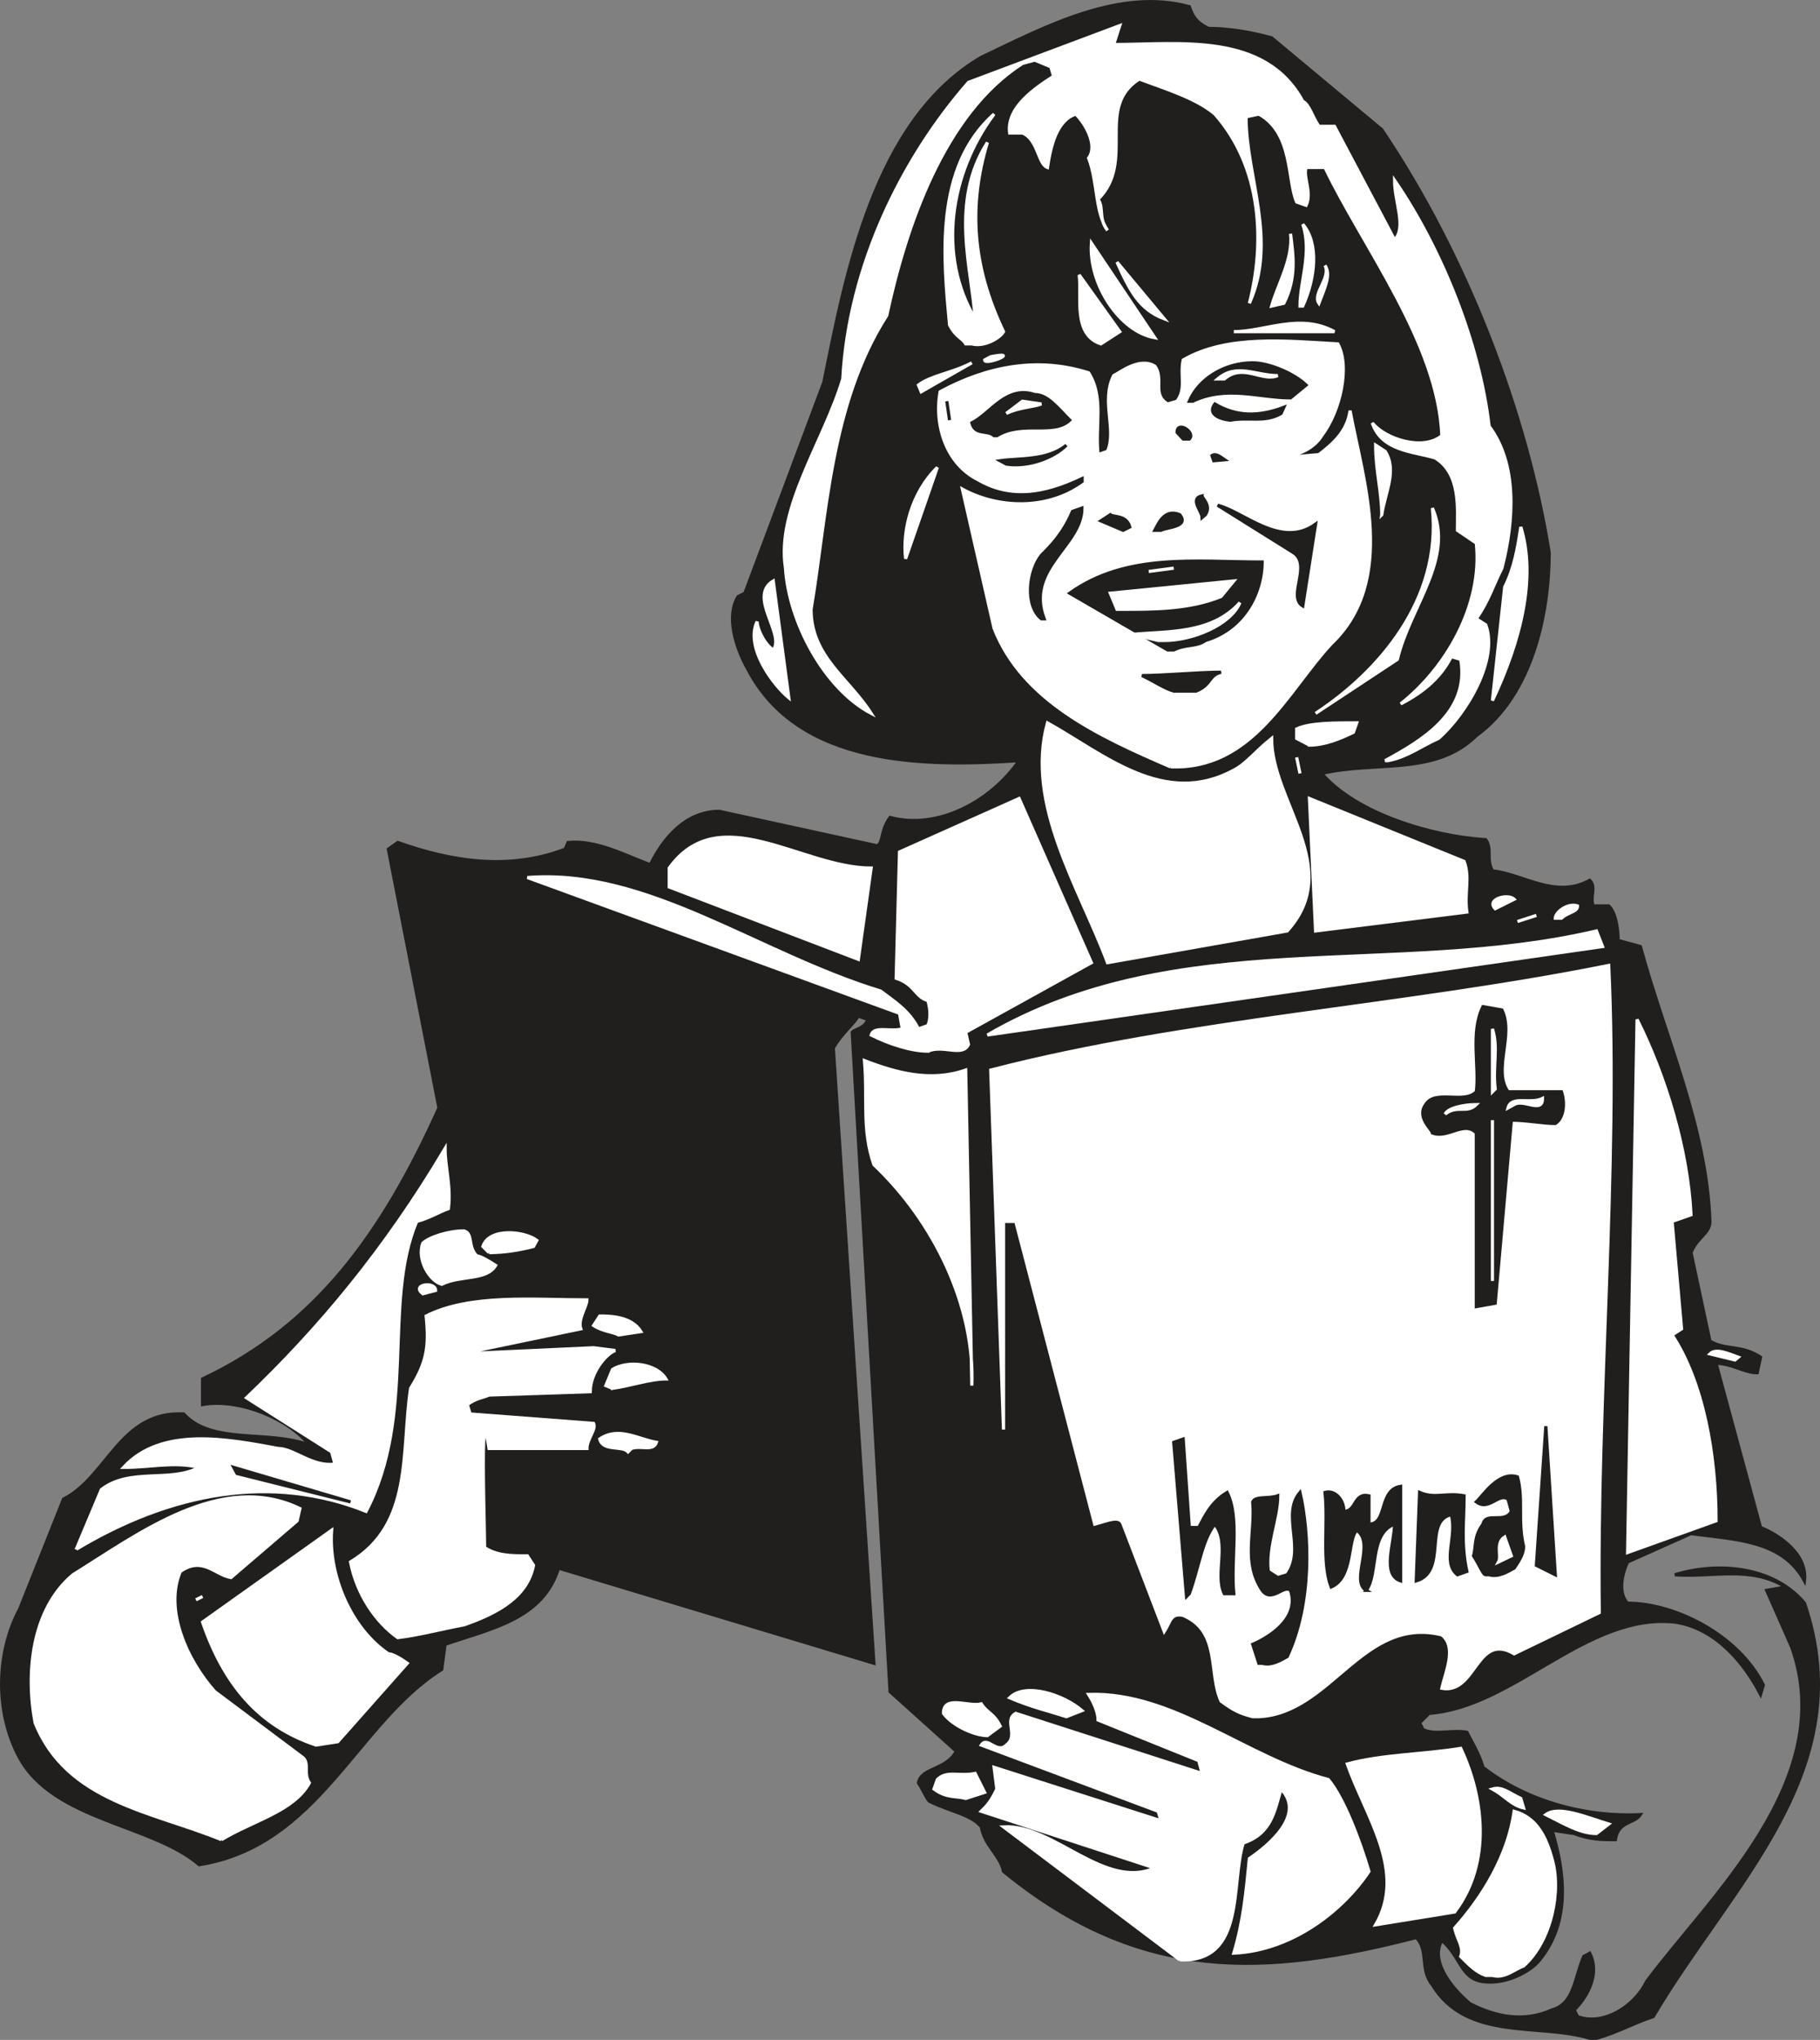 <svg width="436.275" height="488.779" viewBox="0 0 327.206 366.584" xmlns="http://www.w3.org/2000/svg"><rect x="0" y="0" width="327.206" height="366.584" fill="#808080" stroke="none"/><path style="fill:#211e1e;fill-opacity:1;fill-rule:evenodd;stroke:none" d="M337.898 774.5c-9-2.8-22.097.602-28.296-9.602-2.301-2.796-.602-6.199-2.903-8.5-26.597 6.801-49.3 8.5-74.199-11.898-.602-2.898-3.398-4.602-4-8-1.7-2.2-5.7-2.8-9.102-4.5-.5 0-1.097-1.7-2.199-3.398.5-2.801 5.102-2.301 6.801-5.704L212.102 712.2 205.3 593.7c.5-.597 2.199-.597 2.8-2.3l-1.703-.598c-1.097 1.699-2.796 2.898-4.5 5.699l7.301 110.602L152.5 690c-2.8 9.102-11.898 10.8-20.398 13.7l-.602 4.5c-15.3 9.6-22.102 31.698-43.602 35.1-8.5-7.3-26.097-7.902-32.296-19.198-4.602-8.5-4-19.301 0-26.704l7.898-19.796c7.898-4 10.2-15.903 21.602-15.301 5.097 5.597 15.296 2.8 22.597 5.597-3.398-4.5-12.398-8.5-19.199-7.296V656c20.398-9.602 32.3-26.102 42.5-48.7l-9.102-46.5 1.704-1.198c9.597 3.398 19.898 5.097 30.097 1.199l.5-1.2c5.102-.5 10.2 2.297 14.801 4 2.2-4.5 6.2-9.601 12.398-9.601l28.403 6.2c1.097-.598.597-2.802 2.3-5.098 8.5 2.296 18.098-2.801 23.2-10.204-17 1.102-39.7 1.102-48.801-16.5-2.2-3.898-3.898-9.597-1.7-13l1.2-.597 14.2-37.903c3.902-19.296 9-47.097 28.3-58.398 11.898-5.7 24.898-12.5 37.398-9.102.602 1.704 1.204 2.801 3.403 3.903 3.398 0 7.398.597 11.398 1.699l19.801 16.5c15.3 22.7 26.102 51 30.102 76 0 10.7-2.903 25.5-13.102 32.898-7.398 7.301-18.102 4.5-27.8 6.801 6.3 7.301 19.902 11.301 29.5 11.903 1.198 1.699 0 3.398 1.198 5.597 5.602.602 11.301 5.102 17.5 1.7 1.204 1.203 0 2.902.602 4.601h2.8c1.2 1.102 1.7 3.898 1.7 6.2l4 1.1c4.5 16.5 11.898 32.4 12.5 49.4 0 2.198-2.3 2.8-3.398 5.6l3.398 15.9c2.8 1.698 5.602.6 9.102 2.902l-.602 2.796c-2.3 0-4.602-1.699-7.398-1.699l8 29.5c2.796 1.102 8.5 4.5 7.898 9.602-4-7.403-12.5-7.403-20.398-8.5l-11.403 5.097c-1.097 2.301-1.699 5.704 0 7.403 8.5 0 19.903 5.699 24.403 14.699l-.5 1.7c-2.903-5.598-8-11.9-15.403-13C337.4 698 324.301 715 309 716.101l-1.7 1.699.598 1.199c2.204 1.102 5.102 0 7.903.5.597 1.2 2.3 4 2.898 6.3 7.903 6.2 18.7 9 28.301 8.5-1.102 1.7-4 1.098-4.5 4.5-2.3 0-4.602 0-7.398-1.1l-4-.598c2.296 7.398 3.398 16.398-2.204 23.296-1.699 2.204-6.296 4.5-10.199 3.903-4-.5-4-4.5-7.398-7.403-2.301 4 2.3 9.102 5.097 11.403 4.5 2.3 9.602 3.398 14.704 1.097 4-1.097 4-5.597 5.699-9.597l1.097-.602c1.704 3.403 0 7.403-2.796 10.2l.597 1.203c4.5 1.699 10.2-1.704 12.403-6.301 11.398-15.3 34.597-36.3 26.097-60.101L369.7 694l3.403-.602C366.8 689.5 360 691.7 353.199 691.2c7.403-2.3 17.602-1.699 23.301 5.102 10.2 30-13.102 50.398-27.2 74.3-3.402 1.098-6.3 2.797-10.198 3.899" transform="translate(-52.083 -408.2)"/><path style="fill:none;stroke:#211e1e;stroke-width:5.7;stroke-linecap:square;stroke-linejoin:miter;stroke-miterlimit:4;stroke-opacity:1" d="M3378.984 675c-90 28.008-220.976-6.016-282.968 96.016-23.008 27.968-6.016 61.992-29.024 85-265.976-68.008-493.008-85-741.992 118.984-6.016 28.984-33.984 46.016-40 80-16.992 21.992-56.992 28.008-91.016 45-5 0-10.976 16.992-21.992 33.984 5 28.008 51.016 23.008 68.008 57.032l-118.984 106.992-68.008 1185c5 5.976 21.992 5.976 28.008 23.008l-17.032 5.976c-10.976-16.992-27.968-28.984-45-56.992l73.008-1106.016L1525 1520c-28.008-91.016-118.984-108.008-203.984-136.992l-6.016-45c-153.008-96.016-221.016-316.992-436.016-351.016-85 73.008-260.976 79.024-322.968 191.992-46.016 85-40 193.008 0 267.032L635 1643.984c78.984 40 101.992 159.024 216.016 153.008 50.976-55.976 152.968-28.008 225.976-55.976-33.984 45-123.984 85-191.992 72.968V1860c203.984 96.016 323.008 261.016 425 486.992l-91.016 465 17.032 11.992c95.976-33.984 198.984-50.976 300.976-11.992l5 11.992c51.016 5 101.992-22.968 148.008-40 21.992 45 61.992 96.016 123.984 96.016l284.024-61.992c10.976 5.976 5.976 28.008 23.008 50.976 85-22.968 180.976 28.008 231.992 102.032-170-11.016-396.992-11.016-488.008 165-21.992 38.984-38.984 95.976-16.992 130l11.992 5.976 141.992 379.024c39.024 192.968 90 470.976 283.008 583.984 118.984 56.992 248.984 125 373.984 91.016 6.016-17.032 12.032-28.008 34.024-39.024 33.984 0 73.984-5.976 113.984-16.992L3005 4105c153.008-226.992 261.016-510 301.016-760 0-106.992-29.024-255-131.016-328.984-73.984-73.008-181.016-45-278.008-68.008 63.008-73.008 199.024-113.008 295-119.024 11.992-16.992 0-33.984 11.992-55.976 56.016-6.016 113.008-51.016 175-16.992 12.032-12.032 0-29.024 6.016-46.016h28.008c11.992-11.016 16.992-38.984 16.992-61.992l40-11.016c45-165 118.984-323.984 125-493.984 0-21.992-23.008-28.008-33.984-56.016L3595 1928.008c28.008-16.992 56.016-6.016 91.016-29.024l-6.016-27.968c-23.008 0-46.016 16.992-73.984 16.992l80-295c27.968-11.016 85-45 78.984-96.016-40 74.024-125 74.024-203.984 85l-114.024-50.976c-10.976-23.008-16.992-57.032 0-74.024 85 0 199.024-56.992 244.024-146.992l-5-16.992c-29.024 55.976-80 118.984-154.024 130C3373.984 1440 3243.008 1270 3090 1258.984l-16.992-16.992 5.976-11.992c22.032-11.016 51.016 0 79.024-5 5.976-11.992 23.008-40 28.984-63.008 79.024-61.992 186.992-90 283.008-85-11.016-16.992-40-10.976-45-45-23.008 0-46.016 0-73.984 11.016l-40 5.976C3333.984 975 3345 885 3288.984 816.016c-16.992-22.032-62.968-45-101.992-39.024-40 5-40 45-73.984 74.024-23.008-40 23.008-91.016 50.976-114.024 45-23.008 96.016-33.984 147.032-10.976 40 10.976 40 55.976 56.992 95.976l10.976 6.016c17.032-34.024 0-74.024-27.968-101.992l5.976-12.032c45-16.992 101.992 17.032 124.024 63.008C3595 930 3826.992 1140 3741.992 1378.008l-45 101.992 34.024 6.016c-63.008 38.984-131.016 16.992-199.024 21.992 74.024 23.008 176.016 16.992 233.008-51.016 101.992-300-131.016-503.984-271.992-743.008-34.024-10.976-63.008-27.968-101.992-38.984Zm0 0" transform="matrix(.1 0 0 -.1 -52.083 433.8)"/><path style="fill:#fff;fill-opacity:1;fill-rule:evenodd;stroke:none" d="M319.2 763.2c-1.7-.598-2.802-1.7-4.5-3.4.6-1.698-.598-2.902-1.098-5.1 5.097-5.7 9.597-13.098 10.699-21 4 1.1 5.699 4.5 6.8 8.5 1.7 5.698 0 14.698-5.101 19.3-1.7.602-3.398 2.3-5.602 1.7" transform="translate(-52.083 -408.2)"/><path style="fill:none;stroke:#fff;stroke-width:5.7;stroke-linecap:square;stroke-linejoin:miter;stroke-miterlimit:4;stroke-opacity:1" d="M3191.992 788.008c-16.992 5.976-28.008 16.992-45 33.984 6.016 16.992-5.976 29.024-10.976 51.016 50.976 56.992 95.976 130.976 106.992 210 40-11.016 56.992-45 68.008-85 16.992-56.992 0-146.992-51.016-193.008-16.992-6.016-33.984-23.008-56.016-16.992zm0 0" transform="matrix(.1 0 0 -.1 -52.083 433.8)"/><path style="fill:#fff;fill-opacity:1;fill-rule:evenodd;stroke:none" d="M264.2 760.398 232.5 736.5c9-.5 18.102 11.398 27.2 7.398L228.5 733.7c1.102-1.097 1.7-1.699 2.8-4l-.5-3.898 30 9.597-.5-1.699-31.8-11.898c1.102-1.7 2.8 1.699 4.5 0 2.3-1.7-.5-4.5 1.7-5.7l33.5 10.797-.598-2.296L249.5 717.3c0-1.2-.602-2.903-1.7-4.602 15.302-.5 28.302 11.403 43.098 15.301 2.801 3.398 5.602 10.8 7.301 16.5-4.5 6.8-13.597 14.2-24.3 14.7 1.703-5.7 2.203-10.802 2.8-17 3.403-2.302 10.2-7.9 5.7-12.5-1.2 4-1.7 8-6.797 9.698-2.301 7.301.5 21.5-11.403 21" transform="translate(-52.083 -408.2)"/><path style="fill:none;stroke:#fff;stroke-width:5.7;stroke-linecap:square;stroke-linejoin:miter;stroke-miterlimit:4;stroke-opacity:1" d="M2641.992 816.016 2325 1055c90 5 181.016-113.984 271.992-73.984L2285 1083.008c11.016 10.976 16.992 16.992 28.008 40l-5 38.984 300-95.976-5 16.992L2285 1201.992c11.016 16.992 28.008-16.992 45 0 23.008 16.992-5 45 16.992 56.992l335-107.968-5.976 22.968L2495 1246.992c0 11.992-6.016 29.024-16.992 46.016 153.008 5 283.008-114.024 430.976-153.008 28.008-33.984 56.016-108.008 73.008-165-45-68.008-135.976-141.992-243.008-146.992 17.032 56.992 22.032 108.008 28.008 170 34.024 23.008 101.992 78.984 56.992 125-11.992-40-16.992-80-67.968-96.992-23.008-73.008 5-215-114.024-210zm0 0" transform="matrix(.1 0 0 -.1 -52.083 433.8)"/><path style="fill:#fff;fill-opacity:1;fill-rule:evenodd;stroke:none" d="M299.398 754.102c5.602-9.602-1.699-19.301-5.097-28.903 6.199-1.699 13.597-1.699 20.398-2.8 4 8.5 5.7 20.402-1.097 29.402" transform="translate(-52.083 -408.2)"/><path style="fill:none;stroke:#fff;stroke-width:5.7;stroke-linecap:square;stroke-linejoin:miter;stroke-miterlimit:4;stroke-opacity:1" d="M2993.984 878.984c56.016 96.016-16.992 193.008-50.976 289.024C3005 1185 3078.984 1185 3146.992 1196.016c40-85 56.992-204.024-10.976-294.024zm0 0" transform="matrix(.1 0 0 -.1 -52.083 433.8)"/><path style="fill:#fff;fill-opacity:1;fill-rule:evenodd;stroke:none" d="M91.898 738.8c-12.5-5.1-27.796-6.8-33.5-21-1.699-9-.597-20.402 6.801-26.6 11.903-7.4 26.7-18.7 40.801-11.9l-.5 2.2-11.898 10.2c-2.903-.5-5.102-3.9-9.102-1.098-2.898 6.796 1.102 15.898 6.2 21.597l15.902 11.903c1.097 1.097 0 2.796 1.097 4.5-2.8 5.097-10.199 6.796-15.8 10.199" transform="translate(-52.083 -408.2)"/><path style="fill:none;stroke:#fff;stroke-width:5.7;stroke-linecap:square;stroke-linejoin:miter;stroke-miterlimit:4;stroke-opacity:1" d="M918.984 1031.992c-125 51.016-277.968 68.008-335 210-16.992 90-5.976 204.024 68.008 266.016C771.016 1581.992 918.984 1695 1060 1626.992l-5-21.992-118.984-101.992c-29.024 5-51.016 38.984-91.016 10.976-28.984-67.968 11.016-158.984 61.992-215.976l159.024-119.024c10.976-10.976 0-27.968 10.976-45-28.008-50.976-101.992-67.968-158.008-101.992Zm0 0" transform="matrix(.1 0 0 -.1 -52.083 433.8)"/><path style="fill:#fff;fill-opacity:1;fill-rule:evenodd;stroke:none" d="M339.102 737.7c-2.903 0-5.704-1.7-9.102-3.4 2.3-1.698 7.398.5 11.3 1.7" transform="translate(-52.083 -408.2)"/><path style="fill:none;stroke:#fff;stroke-width:5.7;stroke-linecap:square;stroke-linejoin:miter;stroke-miterlimit:4;stroke-opacity:1" d="M3391.016 1043.008c-29.024 0-57.032 16.992-91.016 33.984 23.008 16.992 73.984-5 113.008-16.992zm0 0" transform="matrix(.1 0 0 -.1 -52.083 433.8)"/><path style="fill:#fff;fill-opacity:1;fill-rule:evenodd;stroke:none" d="M326 733.102c-2.2-.5-3.398-2.204-5.602-3.403 1.704-.5 2.801.602 5.102 1.7" transform="translate(-52.083 -408.2)"/><path style="fill:none;stroke:#fff;stroke-width:5.7;stroke-linecap:square;stroke-linejoin:miter;stroke-miterlimit:4;stroke-opacity:1" d="M3260 1088.984c-21.992 5-33.984 22.032-56.016 34.024 17.032 5 28.008-6.016 51.016-16.992zm0 0" transform="matrix(.1 0 0 -.1 -52.083 433.8)"/><path style="fill:#fff;fill-opacity:1;fill-rule:evenodd;stroke:none" d="M225.7 731.398c-1.7-.5-3.4 0-5.7-1.699l.602-1.699c1.699-1.7 3.898-.5 6.796-1.102l1.704 3.403" transform="translate(-52.083 -408.2)"/><path style="fill:none;stroke:#fff;stroke-width:5.7;stroke-linecap:square;stroke-linejoin:miter;stroke-miterlimit:4;stroke-opacity:1" d="M2256.992 1106.016c-16.992 5-33.984 0-56.992 16.992l6.016 16.992c16.992 16.992 38.984 5 67.968 11.016l17.032-34.024zm0 0" transform="matrix(.1 0 0 -.1 -52.083 433.8)"/><path style="fill:#fff;fill-opacity:1;fill-rule:evenodd;stroke:none" d="M108.898 721.8C98.7 718.399 92.398 711 88.5 699.7l23.2-16.5c-.598 8 3.402 17.6 10.198 22.198.602 0 1.704.5 3.403 1.704l-12.5 14.097" transform="translate(-52.083 -408.2)"/><path style="fill:none;stroke:#fff;stroke-width:5.7;stroke-linecap:square;stroke-linejoin:miter;stroke-miterlimit:4;stroke-opacity:1" d="M1088.984 1201.992C986.992 1236.016 923.984 1310 885 1423.008l231.992 165c-5.976-80 34.024-176.016 101.992-221.992 6.016 0 17.032-5 34.024-17.032l-125-140.976zm0 0" transform="matrix(.1 0 0 -.1 -52.083 433.8)"/><path style="fill:#fff;fill-opacity:1;fill-rule:evenodd;stroke:none" d="M229.602 720.102c-2.204 0-6.204-1.704-7.903-4 0-3.403 4.5-1.102 6.801-1.704 1.102 1.704 2.3 1.704 3.398 4" transform="translate(-52.083 -408.2)"/><path style="fill:none;stroke:#fff;stroke-width:5.7;stroke-linecap:square;stroke-linejoin:miter;stroke-miterlimit:4;stroke-opacity:1" d="M2296.016 1218.984c-22.032 0-62.032 17.032-79.024 40 0 34.024 45 11.016 68.008 17.032 11.016-17.032 23.008-17.032 33.984-40zm0 0" transform="matrix(.1 0 0 -.1 -52.083 433.8)"/><path style="fill:#fff;fill-opacity:1;fill-rule:evenodd;stroke:none" d="M243.8 716.7c-3.402-1.098-6.198-1.7-10.198-3.4 2.796-2.8 9.597-.6 13 2.302" transform="translate(-52.083 -408.2)"/><path style="fill:none;stroke:#fff;stroke-width:5.7;stroke-linecap:square;stroke-linejoin:miter;stroke-miterlimit:4;stroke-opacity:1" d="M2438.008 1253.008c-34.024 10.976-61.992 16.992-101.992 33.984 27.968 28.008 95.976 6.016 130-23.008zm0 0" transform="matrix(.1 0 0 -.1 -52.083 433.8)"/><path style="fill:#fff;fill-opacity:1;fill-rule:evenodd;stroke:none" d="M277.3 716.7c-2.3-.598-3.402-1.098-5.698-2.802-2.301-5.097 0-12.5-6.801-15.398-2.301-.5-2.301 1.2-3.403 2.898L254 682.102c-.602-1.704-2.8-.602-5.102 0L234.7 627.699h-2.2v37.403l-2.3-64.602c35.198-9.102 74.3-11.398 111.1-18.8 1.7 36.3-2.198 77.698-1.698 116.3l-15.301 7.398c-6.801-4-6.801 7.301-13 6.204.597-2.801 2.8-7.403 0-9.602-14.2-3.5-19.903 14.102-32.903 14.7" transform="translate(-52.083 -408.2)"/><path style="fill:none;stroke:#fff;stroke-width:5.7;stroke-linecap:square;stroke-linejoin:miter;stroke-miterlimit:4;stroke-opacity:1" d="M2773.008 1253.008c-23.008 5.976-34.024 10.976-56.992 28.008-23.008 50.976 0 125-68.008 153.984-23.008 5-23.008-11.992-34.024-28.984L2540 1598.984c-6.016 17.032-28.008 6.016-51.016 0l-141.992 544.024H2325v-374.024L2301.992 2415c351.992 91.016 743.008 113.984 1111.016 188.008C3430 2240 3391.016 1826.016 3396.016 1440l-153.008-73.984c-68.008 40-68.008-73.008-130-62.032 5.976 28.008 28.008 74.024 0 96.016-141.992 35-199.024-141.016-329.024-146.992zm0 0" transform="matrix(.1 0 0 -.1 -52.083 433.8)"/><path style="fill:#211e1e;fill-opacity:1;fill-rule:evenodd;stroke:none" d="m278.398 707.102-1.097-3.403c2.8-1.199 8.5-4.597 6.8-9.699-1.203-1.102-3.402 2.3-5.101 0-3.398-5.102-1.2-10.2-1.7-15.898.5-1.102 2.802-.5 4.5-1.102 0 4-2.3 9.102-1.698 13.602l1.699 1.097 1.699-.5c3.398-4.597-1.102-10.8 2.3-14.8 1.7 7.402 2.2 19.902-2.3 29.5-1.102.601-2.8 1.703-4.5 1.203" transform="translate(-52.083 -408.2)"/><path style="fill:none;stroke:#211e1e;stroke-width:5.7;stroke-linecap:square;stroke-linejoin:miter;stroke-miterlimit:4;stroke-opacity:1" d="m2783.984 1348.984-10.976 34.024c28.008 11.992 85 45.976 68.008 96.992-12.032 11.016-34.024-23.008-51.016 0-33.984 51.016-11.992 101.992-16.992 158.984 5 11.016 28.008 5 45 11.016 0-40-23.008-91.016-16.992-136.016l16.992-10.976 16.992 5c33.984 45.976-11.016 108.008 23.008 148.008 16.992-74.024 21.992-199.024-23.008-295-11.016-6.016-28.008-17.032-45-12.032zm0 0" transform="matrix(.1 0 0 -.1 -52.083 433.8)"/><path style="fill:#fff;fill-opacity:1;fill-rule:evenodd;stroke:none" d="M123.602 702.5c-4-2.8-7.403-7.898-8.5-13.602 11.296-6.796 9.097-19.796 10.796-31.199 2.801-4.5 3.403-7.3 2.801-13 7.903-4 19.301-2.898 28.903-2.898 0 1.199-1.704 3.5-1.102 5.199l-21.602 4.5 23.903-1.102 3.898.5c-1.699.602-4.5 4-4.5 7.403l-18.199.597c-1.102.5-2.2.5-3.898 1.704l.5 1.699L158.8 664c.5 1.102-1.2 2.8-1.2 4.5H140c-2.2-14.7 0 31.7-1.102 17.602 2.301 1.699 5.102 1.699 8 1.699L148 689.5c-1.102 5.602-6.2 8.5-12.5 10.7-3.398.6-7.898 1.8-11.898 2.3" transform="translate(-52.083 -408.2)"/><path style="fill:none;stroke:#fff;stroke-width:5.7;stroke-linecap:square;stroke-linejoin:miter;stroke-miterlimit:4;stroke-opacity:1" d="M1236.016 1395c-40 28.008-74.024 78.984-85 136.016 112.968 67.968 90.976 197.968 107.968 311.992 28.008 45 34.024 73.008 28.008 130 79.024 40 193.008 28.984 289.024 28.984 0-11.992-17.032-35-11.016-51.992l-216.016-45 239.024 11.016 38.984-5c-16.992-6.016-45-40-45-74.024L1400 1831.016c-11.016-5-21.992-5-38.984-17.032l5-16.992L1588.008 1780c5-11.016-11.992-28.008-11.992-45H1400c-21.992 146.992 0-316.992-11.016-176.016 23.008-16.992 51.016-16.992 80-16.992L1480 1525c-11.016-56.016-61.992-85-125-106.992-33.984-6.016-78.984-18.008-118.984-23.008Zm0 0" transform="matrix(.1 0 0 -.1 -52.083 433.8)"/><path style="fill:#fff;fill-opacity:1;fill-rule:evenodd;stroke:none" d="m87.3 695.7 1.2-.598" transform="translate(-52.083 -408.2)"/><path style="fill:none;stroke:#fff;stroke-width:5.7;stroke-linecap:square;stroke-linejoin:miter;stroke-miterlimit:4;stroke-opacity:1" d="m873.008 1463.008 11.992 5.976Zm0 0" transform="matrix(.1 0 0 -.1 -52.083 433.8)"/><path style="fill:#211e1e;fill-opacity:1;fill-rule:evenodd;stroke:none" d="m265.398 695.102-2.296-27.704 1.699-.597 1.097 15.898h1.704c1.199-2.3 2.296-4.597 5.097-6.3 2.301 4.601.602 11.902 1.2 18.203h-1.7c-1.699-3.403 1.102-9.102-1.699-12.5-2.3 2.796-2.898 7.898-4.602 12.5" transform="translate(-52.083 -408.2)"/><path style="fill:none;stroke:#211e1e;stroke-width:5.7;stroke-linecap:square;stroke-linejoin:miter;stroke-miterlimit:4;stroke-opacity:1" d="m2653.984 1468.984-22.968 277.032 16.992 5.976 10.976-158.984h17.032c11.992 23.008 22.968 45.976 50.976 63.008 23.008-46.016 6.016-119.024 11.992-182.032h-16.992c-16.992 34.024 11.016 91.016-16.992 125-23.008-27.968-28.984-78.984-46.016-125zm0 0" transform="matrix(.1 0 0 -.1 -52.083 433.8)"/><path style="fill:#211e1e;fill-opacity:1;fill-rule:evenodd;stroke:none" d="M297.7 694c-2.9-1.7 1.698-8.5-1.7-10.8-1.7 1.698-.602 8.5-4.602 10.198-1.699-4.5-.5-11.296-1.097-17 1.699-.5 3.398 1.204 3.398 3.403 2.301 0 1.7-3.403 4.5-2.801v5.102c3.403 0 1.7-6.204 5.7-6.801v17c-3.399-1.102-1.098-6.801-1.098-10.2-4.602 1.7-2.903 9.098-5.102 11.899" transform="translate(-52.083 -408.2)"/><path style="fill:none;stroke:#211e1e;stroke-width:5.7;stroke-linecap:square;stroke-linejoin:miter;stroke-miterlimit:4;stroke-opacity:1" d="M2976.992 1480c-28.984 16.992 16.992 85-16.992 108.008-16.992-16.992-6.016-85-46.016-101.992-16.992 45-5 112.968-10.976 170 16.992 5 33.984-12.032 33.984-34.024 23.008 0 16.992 34.024 45 28.008v-51.016c34.024 0 16.992 62.032 56.992 68.008v-170c-33.984 11.016-10.976 68.008-10.976 101.992-46.016-16.992-29.024-90.976-51.016-118.984Zm0 0" transform="matrix(.1 0 0 -.1 -52.083 433.8)"/><path style="fill:#211e1e;fill-opacity:1;fill-rule:evenodd;stroke:none" d="m306.7 692.3.6-15.902c2.802 1.204 4.598 0 8 .602 0 4.5-.6 8.5.5 13.602l-1.698.597c-2.801-2.3 0-6.8-1.102-10.8-5.102 1.101-.602 10.203-6.3 11.902" transform="translate(-52.083 -408.2)"/><path style="fill:none;stroke:#211e1e;stroke-width:5.7;stroke-linecap:square;stroke-linejoin:miter;stroke-miterlimit:4;stroke-opacity:1" d="m3066.992 1496.992 6.016 159.024c28.008-12.032 45.976 0 80-6.016 0-45-6.016-85 5-136.016l-16.992-5.976c-28.008 23.008 0 68.008-11.016 108.008-51.016-11.016-6.016-102.032-63.008-119.024zm0 0" transform="matrix(.1 0 0 -.1 -52.083 433.8)"/><path style="fill:#211e1e;fill-opacity:1;fill-rule:evenodd;stroke:none" d="M319.2 691.2c-.5 0-1.098-1.7-2.2-3.4.5-1.698 0-3.402 1.7-5.698.5-2.301 3.902 0 5.1-2.301l-.6-2.2c-1.7-1.203-3.4 2.2-5.7.5 1.2-1.101 4-5.601 7.398-4.5 1.102 4 0 7.899 1.102 12.5 0 1.098-.5 2.2-1.7 3.899-1.1.602-2.8 1.7-4.5 1.2" transform="translate(-52.083 -408.2)"/><path style="fill:none;stroke:#211e1e;stroke-width:5.7;stroke-linecap:square;stroke-linejoin:miter;stroke-miterlimit:4;stroke-opacity:1" d="M3191.992 1508.008c-5 0-10.976 16.992-21.992 33.984 5 16.992 0 34.024 16.992 56.992 5 23.008 39.024 0 51.016 23.008l-6.016 21.992c-16.992 12.032-33.984-21.992-56.992-5 11.992 11.016 40 56.016 73.984 45 11.016-40 0-78.984 11.016-125 0-10.976-5-21.992-16.992-38.984-11.016-6.016-28.008-16.992-45-11.992zm0 0" transform="matrix(.1 0 0 -.1 -52.083 433.8)"/><path style="fill:#211e1e;fill-opacity:1;fill-rule:evenodd;stroke:none" d="m331.7 691.2-3.4-1.7 1.7-25" transform="translate(-52.083 -408.2)"/><path style="fill:none;stroke:#211e1e;stroke-width:5.7;stroke-linecap:square;stroke-linejoin:miter;stroke-miterlimit:4;stroke-opacity:1" d="M3316.992 1508.008 3283.008 1525 3300 1775Zm0 0" transform="matrix(.1 0 0 -.1 -52.083 433.8)"/><path style="fill:#fff;fill-opacity:1;fill-rule:evenodd;stroke:none" d="M321.5 688.898c.602-1.097-.602-3.398 1.102-4.5l1.199 3.403" transform="translate(-52.083 -408.2)"/><path style="fill:none;stroke:#fff;stroke-width:5.7;stroke-linecap:square;stroke-linejoin:miter;stroke-miterlimit:4;stroke-opacity:1" d="M3215 1531.016c6.016 10.976-6.016 33.984 11.016 45l11.992-34.024zm0 0" transform="matrix(.1 0 0 -.1 -52.083 433.8)"/><path style="fill:#fff;fill-opacity:1;fill-rule:evenodd;stroke:none" d="m344.7 687.2 1.698-95.802c5.102 10.204 9.102 23.204 9.704 35.102l-3.403 1.2 1.7 19.3-1.7 1.102c5.602 8.5 7.903 21.5 7.903 33.398" transform="translate(-52.083 -408.2)"/><path style="fill:none;stroke:#fff;stroke-width:5.7;stroke-linecap:square;stroke-linejoin:miter;stroke-miterlimit:4;stroke-opacity:1" d="m3446.992 1548.008 16.992 958.008C3515 2403.984 3555 2273.984 3561.016 2155l-34.024-11.992L3543.984 1950l-16.992-11.016c56.016-85 79.024-215 79.024-333.984zm0 0" transform="matrix(.1 0 0 -.1 -52.083 433.8)"/><path style="fill:#fff;fill-opacity:1;fill-rule:evenodd;stroke:none" d="m65.8 686.602 4.5-10.704c5.098-4 12.5-1.199 17.598-4-4.597-1.097-8.5 0-13.597 0 6.8-7.398 18.699-5.097 27.8-3.398 2.797 0 6.2 3.398 10.2 2.8l-.602-2.198-15.3-9.704c13-12.398 24.902-26.597 35.703-44.796 0 3.398 1.097 6.796.597 10.796-1.699.602-3.398 1.704-5.699 2.301-6.2 14.7 0 34.602-9.102 52.102-17-6.801-35.097-3.403-52.097 6.8" transform="translate(-52.083 -408.2)"/><path style="fill:none;stroke:#fff;stroke-width:5.7;stroke-linecap:square;stroke-linejoin:miter;stroke-miterlimit:4;stroke-opacity:1" d="m658.008 1553.984 45 107.032c50.976 40 125 11.992 175.976 40-45.976 10.976-85 0-135.976 0C811.016 1775 930 1751.992 1021.016 1735c27.968 0 61.992-33.984 101.992-28.008l-6.016 21.992-153.008 97.032c130 123.984 249.024 265.976 357.032 447.968 0-33.984 10.976-67.968 5.976-107.968-16.992-6.016-33.984-17.032-56.992-23.008-61.992-146.992 0-346.016-91.016-521.016-170 68.008-350.976 34.024-520.976-68.008zm0 0" transform="matrix(.1 0 0 -.1 -52.083 433.8)"/><path style="fill:#211e1e;fill-opacity:1;fill-rule:evenodd;stroke:none" d="M115.102 678.102 94.699 673l-.597-1.102" transform="translate(-52.083 -408.2)"/><path style="fill:none;stroke:#211e1e;stroke-width:5.7;stroke-linecap:square;stroke-linejoin:miter;stroke-miterlimit:4;stroke-opacity:1" d="M1151.016 1638.984 946.992 1690l-5.976 11.016zm0 0" transform="matrix(.1 0 0 -.1 -52.083 433.8)"/><path style="fill:#fff;fill-opacity:1;fill-rule:evenodd;stroke:none" d="M165 669.102c-1.102-1.204-4.5 0-5.102-2.301 3.403-2.301 6.801 0 10.204.597-.602 1.704-2.801.5-4.5 1.102" transform="translate(-52.083 -408.2)"/><path style="fill:none;stroke:#fff;stroke-width:5.7;stroke-linecap:square;stroke-linejoin:miter;stroke-miterlimit:4;stroke-opacity:1" d="M1650 1728.984c-11.016 12.032-45 0-51.016 23.008 34.024 23.008 68.008 0 102.032-5.976-6.016-17.032-28.008-5-45-11.016zm0 0" transform="matrix(.1 0 0 -.1 -52.083 433.8)"/><path style="fill:#fff;fill-opacity:1;fill-rule:evenodd;stroke:none" d="m162.2 657.7-1.2-.5 1.2-2.9c2.8-1.698 7.902-1.1 9.6 1.7-2.8 0-6.198 1.2-9.6 1.7" transform="translate(-52.083 -408.2)"/><path style="fill:none;stroke:#fff;stroke-width:5.7;stroke-linecap:square;stroke-linejoin:miter;stroke-miterlimit:4;stroke-opacity:1" d="m1621.992 1843.008-11.992 5 11.992 28.984c28.008 16.992 79.024 11.016 96.016-16.992-28.008 0-61.992-11.992-96.016-16.992zm0 0" transform="matrix(.1 0 0 -.1 -52.083 433.8)"/><path style="fill:#fff;fill-opacity:1;fill-rule:evenodd;stroke:none" d="M226.8 657.2c.598-14.2-6.8-29.5-17.6-39.7-2.2-6.3-1.098-11.898-1.7-18.7 5.7 2.2 11.898 3.9 18.2 1.7" transform="translate(-52.083 -408.2)"/><path style="fill:none;stroke:#fff;stroke-width:5.7;stroke-linecap:square;stroke-linejoin:miter;stroke-miterlimit:4;stroke-opacity:1" d="M2268.008 1848.008c5.976 141.992-68.008 295-176.016 396.992-21.992 63.008-10.976 118.984-16.992 186.992 56.992-21.992 118.984-38.984 181.992-16.992Zm0 0" transform="matrix(.1 0 0 -.1 -52.083 433.8)"/><path style="fill:#fff;fill-opacity:1;fill-rule:evenodd;stroke:none" d="m364 652.602-4.5-1.102c1.102-1.102 3.398 0 5.102.602" transform="translate(-52.083 -408.2)"/><path style="fill:none;stroke:#fff;stroke-width:5.7;stroke-linecap:square;stroke-linejoin:miter;stroke-miterlimit:4;stroke-opacity:1" d="M3640 1893.984 3595 1905c11.016 11.016 33.984 0 51.016-6.016zm0 0" transform="matrix(.1 0 0 -.1 -52.083 433.8)"/><path style="fill:#fff;fill-opacity:1;fill-rule:evenodd;stroke:none" d="M163.3 648.102c-1.1-.602-2.8-.602-4.5-1.704l1.098-1.699c1.704 0 5.704 0 7.403 2.801" transform="translate(-52.083 -408.2)"/><path style="fill:none;stroke:#fff;stroke-width:5.7;stroke-linecap:square;stroke-linejoin:miter;stroke-miterlimit:4;stroke-opacity:1" d="M1633.008 1938.984c-11.016 6.016-28.008 6.016-45 17.032l10.976 16.992c17.032 0 57.032 0 74.024-28.008zm0 0" transform="matrix(.1 0 0 -.1 -52.083 433.8)"/><path style="fill:#211e1e;fill-opacity:1;fill-rule:evenodd;stroke:none" d="M317.5 643v-31.2c-2.2-2.3-5.102 1.098-7.898 0 0-.6-2.903-2.8-1.204-5.1 1.704-2.802 6.903 0 9.102-2.302.602-4.5-1.102-10.699 1.2-15.296l3.402.597c2.199 4.5-1.704 10.801 1.097 14.7h9.602c.597 1.703.597 4.601-1.102 5.703-2.3 0-5.097-.602-7.898-.602l-2.903 32.898" transform="translate(-52.083 -408.2)"/><path style="fill:none;stroke:#211e1e;stroke-width:5.7;stroke-linecap:square;stroke-linejoin:miter;stroke-miterlimit:4;stroke-opacity:1" d="M3175 1990v311.992c-21.992 23.008-51.016-10.976-78.984 0 0 6.016-29.024 28.008-12.032 51.016 17.032 28.008 69.024 0 91.016 23.008 6.016 45-11.016 106.992 11.992 152.968l34.024-5.976c21.992-45-17.032-108.008 10.976-146.992h96.016c5.976-17.032 5.976-46.016-11.016-57.032-23.008 0-50.976 6.016-78.984 6.016l-29.024-328.984zm0 0" transform="matrix(.1 0 0 -.1 -52.083 433.8)"/><path style="fill:#fff;fill-opacity:1;fill-rule:evenodd;stroke:none" d="M128.102 640.7c-2.204-1.7 2.296-2.302 2.296-.598" transform="translate(-52.083 -408.2)"/><path style="fill:none;stroke:#fff;stroke-width:5.7;stroke-linecap:square;stroke-linejoin:miter;stroke-miterlimit:4;stroke-opacity:1" d="M1281.016 2013.008c-22.032 16.992 22.968 23.008 22.968 5.976zm0 0" transform="matrix(.1 0 0 -.1 -52.083 433.8)"/><path style="fill:#fff;fill-opacity:1;fill-rule:evenodd;stroke:none" d="M131.5 639c-2.2-.602-4.5-4.5-3.398-7.398 1.199-1.102 4.597-2.204 7.398-2.204 1.7.5.602 2.801 2.3 4.5.5 0 1.7.602 3.4 1.704-1.7 2.796-6.302 1.699-9.7 3.398" transform="translate(-52.083 -408.2)"/><path style="fill:none;stroke:#fff;stroke-width:5.7;stroke-linecap:square;stroke-linejoin:miter;stroke-miterlimit:4;stroke-opacity:1" d="M1315 2030c-21.992 6.016-45 45-33.984 73.984 11.992 11.016 45.976 22.032 73.984 22.032 16.992-5 6.016-28.008 23.008-45 5 0 16.992-6.016 33.984-17.032-16.992-27.968-63.008-16.992-96.992-33.984Zm1888.984 6.016V2325Zm0 0" transform="matrix(.1 0 0 -.1 -52.083 433.8)"/><path style="fill:#fff;fill-opacity:1;fill-rule:evenodd;stroke:none" d="m140 633.3-1.102-1.1c1.102-3.4 7.403-2.802 9.704-1.098l-.602 1.097c-2.3.602-5.102 1.102-8 1.102" transform="translate(-52.083 -408.2)"/><path style="fill:none;stroke:#fff;stroke-width:5.7;stroke-linecap:square;stroke-linejoin:miter;stroke-miterlimit:4;stroke-opacity:1" d="m1400 2086.992-11.016 11.016c11.016 33.984 74.024 28.008 97.032 10.976l-6.016-10.976c-23.008-6.016-51.016-11.016-80-11.016zm0 0" transform="matrix(.1 0 0 -.1 -52.083 433.8)"/><path style="fill:#fff;fill-opacity:1;fill-rule:evenodd;stroke:none" d="M311.898 608.398c.5-1.097 3.403-1.699 5.602-1.699-1.7 1.7-3.398 0-5.602 1.7" transform="translate(-52.083 -408.2)"/><path style="fill:none;stroke:#fff;stroke-width:5.7;stroke-linecap:square;stroke-linejoin:miter;stroke-miterlimit:4;stroke-opacity:1" d="M3118.984 2336.016c5 10.976 34.024 16.992 56.016 16.992-16.992-16.992-33.984 0-56.016-16.992zm0 0" transform="matrix(.1 0 0 -.1 -52.083 433.8)"/><path style="fill:#fff;fill-opacity:1;fill-rule:evenodd;stroke:none" d="M323.2 607.3c.6-2.3 4-.6 6.198-1.698 0 2.796-3.398 0-5.097 1.097" transform="translate(-52.083 -408.2)"/><path style="fill:none;stroke:#fff;stroke-width:5.7;stroke-linecap:square;stroke-linejoin:miter;stroke-miterlimit:4;stroke-opacity:1" d="M3231.992 2346.992c6.016 23.008 40 6.016 61.992 16.992 0-27.968-33.984 0-50.976-10.976zm0 0" transform="matrix(.1 0 0 -.1 -52.083 433.8)"/><path style="fill:#fff;fill-opacity:1;fill-rule:evenodd;stroke:none" d="M320.398 604.398v-11.296c1.102 3.398 0 6.796.5 10.796" transform="translate(-52.083 -408.2)"/><path style="fill:none;stroke:#fff;stroke-width:5.7;stroke-linecap:square;stroke-linejoin:miter;stroke-miterlimit:4;stroke-opacity:1" d="M3203.984 2376.016v112.968c11.016-33.984 0-67.968 5-107.968zm0 0" transform="matrix(.1 0 0 -.1 -52.083 433.8)"/><path style="fill:#fff;fill-opacity:1;fill-rule:evenodd;stroke:none" d="M218.898 597.102c-2.898 0-6.796-1.204-10.199-2.903.5-1.699 3.403-.5 5.602-1.097l-.5-2.801-66.903-24.403c21.5-1.699 41.301 13.602 63.5 20.403 2.204 1.699 5.102 3.398 6.801 6.8l1.7-.601c.5-1.102.5-2.8 0-4.5-2.297-.602-2.297-2.898-5.7-4l.602-22.7 21.5-9.6 13 29.5-22.602 12.5.5 2.198c-1.097 2.301-4.5 0-7.3 1.204" transform="translate(-52.083 -408.2)"/><path style="fill:none;stroke:#fff;stroke-width:5.7;stroke-linecap:square;stroke-linejoin:miter;stroke-miterlimit:4;stroke-opacity:1" d="M2188.984 2448.984c-28.984 0-67.968 12.032-101.992 29.024 5 16.992 34.024 5 56.016 10.976l-5 28.008-669.024 244.024c215 16.992 413.008-136.016 635-204.024 22.032-16.992 51.016-33.984 68.008-68.008l16.992 6.016c5 11.016 5 28.008 0 45-22.968 6.016-22.968 28.984-56.992 40l6.016 226.992 215 96.016 130-295-226.016-125 5-21.992c-10.976-23.008-45 0-73.008-12.032zm0 0" transform="matrix(.1 0 0 -.1 -52.083 433.8)"/><path style="fill:#fff;fill-opacity:1;fill-rule:evenodd;stroke:none" d="M229.602 594.2c34.097-19.802 73.199-10.2 109.5-18.7l1.097 2.8" transform="translate(-52.083 -408.2)"/><path style="fill:none;stroke:#fff;stroke-width:5.7;stroke-linecap:square;stroke-linejoin:miter;stroke-miterlimit:4;stroke-opacity:1" d="M2296.016 2478.008c340.976 198.008 731.992 101.992 1095 186.992l10.976-28.008zm0 0" transform="matrix(.1 0 0 -.1 -52.083 433.8)"/><path style="fill:#fff;fill-opacity:1;fill-rule:evenodd;stroke:none" d="M251.2 581.2c-5.098-13.598-14.802-28.4-10.802-43.098 10.204 5.699 21 15.296 33.5 8.5 2.204-1.102 3.903-3.403 6.801-5.704 0 11.403 13 23.301 2.801 34.602" transform="translate(-52.083 -408.2)"/><path style="fill:none;stroke:#fff;stroke-width:5.7;stroke-linecap:square;stroke-linejoin:miter;stroke-miterlimit:4;stroke-opacity:1" d="M2511.992 2608.008c-50.976 135.976-148.008 283.984-108.008 430.976 102.032-56.992 210-152.968 335-85 22.032 11.016 39.024 34.024 68.008 57.032 0-114.024 130-233.008 28.008-346.016zm0 0" transform="matrix(.1 0 0 -.1 -52.083 433.8)"/><path style="fill:#fff;fill-opacity:1;fill-rule:evenodd;stroke:none" d="m206.398 580.602-34-13v-3.403c9-12.5 23.801 0 36.301 0" transform="translate(-52.083 -408.2)"/><path style="fill:none;stroke:#fff;stroke-width:5.7;stroke-linecap:square;stroke-linejoin:miter;stroke-miterlimit:4;stroke-opacity:1" d="m2063.984 2613.984-340 130v34.024c90 125 238.008 0 363.008 0zm0 0" transform="matrix(.1 0 0 -.1 -52.083 433.8)"/><path style="fill:#fff;fill-opacity:1;fill-rule:evenodd;stroke:none" d="m288.602 575.5-1.102-23.8 27.8 11.3c1.098 2.898 0 5.7.5 9.102" transform="translate(-52.083 -408.2)"/><path style="fill:none;stroke:#fff;stroke-width:5.7;stroke-linecap:square;stroke-linejoin:miter;stroke-miterlimit:4;stroke-opacity:1" d="M2886.016 2665 2875 2903.008 3153.008 2790c10.976-28.984 0-56.992 5-91.016zm0 0" transform="matrix(.1 0 0 -.1 -52.083 433.8)"/><path style="fill:#fff;fill-opacity:1;fill-rule:evenodd;stroke:none" d="m324.898 573.8 3.403-1.1" transform="translate(-52.083 -408.2)"/><path style="fill:none;stroke:#fff;stroke-width:5.7;stroke-linecap:square;stroke-linejoin:miter;stroke-miterlimit:4;stroke-opacity:1" d="m3248.984 2681.992 34.024 11.016zm0 0" transform="matrix(.1 0 0 -.1 -52.083 433.8)"/><path style="fill:#fff;fill-opacity:1;fill-rule:evenodd;stroke:none" d="M331.7 573.2c0-1.098 2.3-2.802 4-2.2 0 1.102-1.7 1.102-2.9 2.2" transform="translate(-52.083 -408.2)"/><path style="fill:none;stroke:#fff;stroke-width:5.7;stroke-linecap:square;stroke-linejoin:miter;stroke-miterlimit:4;stroke-opacity:1" d="M3316.992 2688.008c0 10.976 23.008 28.008 40 21.992 0-11.016-16.992-11.016-28.984-21.992zm0 0" transform="matrix(.1 0 0 -.1 -52.083 433.8)"/><path style="fill:#fff;fill-opacity:1;fill-rule:evenodd;stroke:none" d="M320.898 571.5c-1.699-1.7 2.301-2.8 3.403-1.7" transform="translate(-52.083 -408.2)"/><path style="fill:none;stroke:#fff;stroke-width:5.7;stroke-linecap:square;stroke-linejoin:miter;stroke-miterlimit:4;stroke-opacity:1" d="M3208.984 2705c-16.992 16.992 23.008 28.008 34.024 16.992zm0 0" transform="matrix(.1 0 0 -.1 -52.083 433.8)"/><path style="fill:#fff;fill-opacity:1;fill-rule:evenodd;stroke:none" d="m285.8 547.2-.6-2.9" transform="translate(-52.083 -408.2)"/><path style="fill:none;stroke:#fff;stroke-width:5.7;stroke-linecap:square;stroke-linejoin:miter;stroke-miterlimit:4;stroke-opacity:1" d="m2858.008 2948.008-6.016 28.984zm0 0" transform="matrix(.1 0 0 -.1 -52.083 433.8)"/><path style="fill:#fff;fill-opacity:1;fill-rule:evenodd;stroke:none" d="M262.5 546c-13-5.602-26.602-11.898-31.7-24.898l-5.698-25c6.199 3.398 15.296 4 22.097-1.102v-1.7c-5.699 2.802-12.5 5.098-19.3 1.098-5.598-2.796-7.899-9.597-6.797-15.796 8.5-4.602 17.597-6.301 26.699-3.403 2.8 4.5 1.097 9.602 1.699 14.7l1.7-.598c1.698-3.903-1.2-9 1.1-13.602 1.098-.5 4.598-3.398 7.4-1.699 1.698 2.3-.598 5.102 2.3 6.8l1.7-.5c1.698-2.3.5-4.6 1.1-7.402 7.9-4.597 18.7-3.398 27.802-2.898 2.199 4 .5 12-2.903 16.5-2.8 4.5-10.199 4.5-15.8 4.5-1.2 0-2.899-2.8-4.598-1.102l.597 1.704 19.301-1.704c2.2-1.699 5.102-4 5.602-7.898 2.3 12.398 8.5 30.602-3.403 41.898-7.898 8.5-14.097 22.704-28.898 22.102" transform="translate(-52.083 -408.2)"/><path style="fill:none;stroke:#fff;stroke-width:5.7;stroke-linecap:square;stroke-linejoin:miter;stroke-miterlimit:4;stroke-opacity:1" d="M2625 2960c-130 56.016-266.016 118.984-316.992 248.984l-56.992 250c61.992-33.984 152.968-40 220.976 11.016v16.992c-56.992-28.008-125-50.976-193.008-10.976-55.976 27.968-78.984 95.976-67.968 157.968 85 46.016 175.976 63.008 266.992 34.024 28.008-45 10.976-96.016 16.992-146.992l16.992 5.976c16.992 39.024-11.992 90 11.016 136.016 10.976 5 45.976 33.984 73.984 16.992 16.992-23.008-5.976-51.016 23.008-68.008l16.992 5c16.992 23.008 5 46.016 11.016 74.024C2726.992 3736.992 2835 3725 2926.016 3720c21.992-40 5-120-29.024-165-28.008-45-101.992-45-158.008-45-11.992 0-28.984 28.008-45.976 11.016l5.976-17.032 193.008 17.032c21.992 16.992 51.016 40 56.016 78.984 23.008-123.984 85-306.016-34.024-418.984-78.984-85-140.976-227.032-288.984-221.016Zm0 0" transform="matrix(.1 0 0 -.1 -52.083 433.8)"/><path style="fill:#fff;fill-opacity:1;fill-rule:evenodd;stroke:none" d="M301.102 544.898c6.199-3.398 15.296-8.5 13.597-18.199l-1.699-.5c-1.7 3.403-4.602 6.2-9.102 8.5 8-6.3 14.801-17.597 13.602-28.898l-3.398-2.301c0-4 .597-10.2-4-13-3.903-1.2-9.602-1.2-11.301-6.3 2.3 2.902 9.097 5.1 12.5 2.3-.602-16.5-14.2-34-21-48.2h-3.403c-.597 1.7 1.102 4.5 0 6.802l-1.699-.602c-1.699-3.898-.597-12.398-6.8-15.8l-2.297.5c0 10.8 5.699 22.1.597 33.5 2.801-10.802 2.301-24.4-6.199-34-3.398-2.9-9.102-4.598-13.602-6.302-8 5.102-.597 14.801-7.398 21.602 1.102 1.7 0 3.398 1.7 5.602-2.302-3.403-1.7-8.5-3.4-13 1.7-2.301-.6-6.204-2.3-7.903-3.398 1.102-4.5 5.602-5.102 9.602-1.699-.602-1.699-5.102-4.5-6.2h-2.296c-.602-4.601 4.5-8 7.898-10.203l-.5-1.699-2.898-1.199-2.204.602c-14.199 9.097-21 29.5-24.398 45.296-10.2 15.903-10.8 36.301-13.602 52.801 0 8.5 6.801 12.403 10.801 18.7-8.5-4.5-14.8-16.5-15.398-26.098-1.7-10.801 6.898-22.7 10.3-34 1.098-20.403 10.7-39.7 22.598-53.301l27.2-10.2-1.098 3.4c11.898 0 27.199-2.302 34 10.198 1.199.602 1.699 2.801 2.898 4.5H292l10.8 20.403c2.2-2.2 0-6.801 0-10.7 8.5 12.399 15.302 29.399 17 44.2 5.098 6.8 4.5 17 2.302 25.5-1.704 3.398-2.301 5.699-4.602 9.097l1.7 1.102c2.3 6.2-3.4 15.898-8.5 20.398-2.802 1.204-5.7 3.403-9.098 4" transform="translate(-52.083 -408.2)"/><path style="fill:none;stroke:#fff;stroke-width:5.7;stroke-linecap:square;stroke-linejoin:miter;stroke-miterlimit:4;stroke-opacity:1" d="M3011.016 2971.016c61.992 33.984 152.968 85 135.976 181.992l-16.992 5c-16.992-34.024-46.016-61.992-91.016-85 80 63.008 148.008 175.976 136.016 288.984L3141.016 3385c0 40 5.976 101.992-40 130-39.024 11.992-96.016 11.992-113.008 63.008 23.008-29.024 90.976-51.016 125-23.008-6.016 165-141.992 340-210 481.992h-34.024c-5.976-16.992 11.016-45 0-68.008l-16.992 6.016c-16.992 38.984-5.976 123.984-68.008 158.008l-22.968-5c0-108.008 56.992-221.016 5.976-335 28.008 108.008 23.008 243.984-61.992 340-33.984 28.984-91.016 45.976-136.016 63.008-80-51.016-5.976-148.008-73.984-216.016 11.016-16.992 0-33.984 16.992-56.016-23.008 34.024-16.992 85-33.984 130 16.992 23.008-6.016 62.032-23.008 79.024-33.984-11.016-45-56.016-51.016-96.016-16.992 6.016-16.992 51.016-45 61.992h-22.968c-6.016 46.016 45 80 78.984 102.032l-5 16.992-28.984 11.992-22.032-6.016c-141.992-90.976-210-295-243.984-452.968-101.992-159.024-108.008-363.008-136.016-528.008 0-85 68.008-124.024 108.008-186.992-85 45-148.008 165-153.984 260.976-16.992 108.008 68.984 226.992 103.008 340 10.976 204.024 106.992 396.992 225.976 533.008l271.992 101.992-10.976-33.984c118.984 0 271.992 23.008 340-101.992 11.992-6.016 16.992-28.008 28.984-45H2920l108.008-204.024c21.992 21.992 0 68.008 0 106.992 85-123.984 153.008-293.984 170-441.992 50.976-68.008 45-170 23.008-255-17.032-33.984-23.008-56.992-46.016-90.976l16.992-11.016c23.008-61.992-33.984-158.984-85-203.984-28.008-12.032-56.992-34.024-90.976-40zm0 0" transform="matrix(.1 0 0 -.1 -52.083 433.8)"/><path style="fill:#fff;fill-opacity:1;fill-rule:evenodd;stroke:none" d="m287.5 542.102-2.3-1.204V539.2c2.3-1.097 6.8-1.097 10.8-1.097l-.602 1.699c-2.296 1.097-5.097 2.3-7.898 2.3" transform="translate(-52.083 -408.2)"/><path style="fill:none;stroke:#fff;stroke-width:5.7;stroke-linecap:square;stroke-linejoin:miter;stroke-miterlimit:4;stroke-opacity:1" d="m2875 2998.984-23.008 12.032v16.992C2875 3038.984 2920 3038.984 2960 3038.984l-6.016-16.992c-22.968-10.976-50.976-23.008-78.984-23.008zm0 0" transform="matrix(.1 0 0 -.1 -52.083 433.8)"/><path style="fill:#fff;fill-opacity:1;fill-rule:evenodd;stroke:none" d="M288.602 536.398C299.898 529 311.3 516 309.602 499.5c4 9.102-4 17.602-6.301 27.2" transform="translate(-52.083 -408.2)"/><path style="fill:none;stroke:#fff;stroke-width:5.7;stroke-linecap:square;stroke-linejoin:miter;stroke-miterlimit:4;stroke-opacity:1" d="M2886.016 3056.016C2998.984 3130 3113.008 3260 3096.016 3425c40-91.016-40-176.016-63.008-271.992zm0 0" transform="matrix(.1 0 0 -.1 -52.083 433.8)"/><path style="fill:#fff;fill-opacity:1;fill-rule:evenodd;stroke:none" d="m320.398 534.102 2.204-20.403c1.699-3.398 2.296-6.8 2.898-10.8 2.8 9.101 0 20.402-5.102 31.203" transform="translate(-52.083 -408.2)"/><path style="fill:none;stroke:#fff;stroke-width:5.7;stroke-linecap:square;stroke-linejoin:miter;stroke-miterlimit:4;stroke-opacity:1" d="m3203.984 3078.984 22.032 204.024c16.992 33.984 22.968 68.008 28.984 108.008 28.008-91.016 0-204.024-51.016-312.032zm0 0" transform="matrix(.1 0 0 -.1 -52.083 433.8)"/><path style="fill:#fff;fill-opacity:1;fill-rule:evenodd;stroke:none" d="M193.898 533.602c-2.796-2.301-7.898-9.102-5.699-13.704 0 1.204 1.2 4 2.903 5.102 2.199-2.8-4.602-9.602 0-12.398" transform="translate(-52.083 -408.2)"/><path style="fill:none;stroke:#fff;stroke-width:5.7;stroke-linecap:square;stroke-linejoin:miter;stroke-miterlimit:4;stroke-opacity:1" d="M1938.984 3083.984c-27.968 23.008-78.984 91.016-56.992 137.032 0-12.032 11.992-40 29.024-51.016 21.992 28.008-46.016 96.016 0 123.984zm0 0" transform="matrix(.1 0 0 -.1 -52.083 433.8)"/><path style="fill:#211e1e;fill-opacity:1;fill-rule:evenodd;stroke:none" d="M263.102 532.398c-1.704-.5-3.403-1.699-5.704-2.796 4 0 10.204-.602 14.204-.602-2.301.602-1.704 2.3-4.5 3.398" transform="translate(-52.083 -408.2)"/><path style="fill:none;stroke:#211e1e;stroke-width:5.7;stroke-linecap:square;stroke-linejoin:miter;stroke-miterlimit:4;stroke-opacity:1" d="M2631.016 3096.016c-17.032 5-34.024 16.992-57.032 27.968 40 0 102.032 6.016 142.032 6.016-23.008-6.016-17.032-23.008-45-33.984zm0 0" transform="matrix(.1 0 0 -.1 -52.083 433.8)"/><path style="fill:#211e1e;fill-opacity:1;fill-rule:evenodd;stroke:none" d="m262 525-17.602-10.2c10.204-7.3 22.704-5.6 34.602-5.6 0 5.1-2.898 11.902-10.2 14.1-1.698 1.2-3.402.598-5.698 1.7" transform="translate(-52.083 -408.2)"/><path style="fill:none;stroke:#211e1e;stroke-width:5.7;stroke-linecap:square;stroke-linejoin:miter;stroke-miterlimit:4;stroke-opacity:1" d="m2620 3170-176.016 101.992c102.032 73.008 227.032 56.016 346.016 56.016 0-51.016-28.984-119.024-101.992-141.016-16.992-11.992-34.024-5.976-56.992-16.992Zm0 0" transform="matrix(.1 0 0 -.1 -52.083 433.8)"/><path style="fill:#fff;fill-opacity:1;fill-rule:evenodd;stroke:none" d="m260.3 523.3-4.6-1.1c6.3-.598 14.198 0 19.3-5.7-1.7 4-8.5 6.8-13.602 6.8" transform="translate(-52.083 -408.2)"/><path style="fill:none;stroke:#fff;stroke-width:5.7;stroke-linecap:square;stroke-linejoin:miter;stroke-miterlimit:4;stroke-opacity:1" d="m2603.008 3186.992-46.016 11.016c63.008 5.976 141.992 0 193.008 56.992-16.992-40-85-68.008-136.016-68.008zm0 0" transform="matrix(.1 0 0 -.1 -52.083 433.8)"/><path style="fill:#211e1e;fill-opacity:1;fill-rule:evenodd;stroke:none" d="M239.3 519.398c-2.902-2.296-2.3-8.5 0-11.398 1.7-1.7 3.9-3.898 5.598-7.898l1.704-.602c0 6.8-10.204 10.8-6.801 19.898" transform="translate(-52.083 -408.2)"/><path style="fill:none;stroke:#211e1e;stroke-width:5.7;stroke-linecap:square;stroke-linejoin:miter;stroke-miterlimit:4;stroke-opacity:1" d="M2393.008 3226.016c-29.024 22.968-23.008 85 0 113.984 16.992 16.992 38.984 38.984 55.976 78.984l17.032 6.016c0-68.008-102.032-108.008-68.008-198.984zm0 0" transform="matrix(.1 0 0 -.1 -52.083 433.8)"/><path style="fill:#fff;fill-opacity:1;fill-rule:evenodd;stroke:none" d="m252.898 517.7-1.199-2.9 22.2-2.198-2.297 2.796c-5.704 2.301-11.903 2.301-18.204 2.301" transform="translate(-52.083 -408.2)"/><path style="fill:none;stroke:#fff;stroke-width:5.7;stroke-linecap:square;stroke-linejoin:miter;stroke-miterlimit:4;stroke-opacity:1" d="m2528.984 3243.008-11.992 28.984 221.992 21.992-22.968-27.968c-57.032-23.008-119.024-23.008-182.032-23.008zm0 0" transform="matrix(.1 0 0 -.1 -52.083 433.8)"/><path style="fill:#211e1e;fill-opacity:1;fill-rule:evenodd;stroke:none" d="M286.3 517.102c-2.8-1.704 1.7-7.403-1.698-9.602L271 499c4.602 1.102 11.398 7.898 17.602 3.398" transform="translate(-52.083 -408.2)"/><path style="fill:none;stroke:#211e1e;stroke-width:5.7;stroke-linecap:square;stroke-linejoin:miter;stroke-miterlimit:4;stroke-opacity:1" d="M2863.008 3248.984C2835 3266.016 2880 3323.008 2846.016 3345L2710 3430c46.016-11.016 113.984-78.984 176.016-33.984zm0 0" transform="matrix(.1 0 0 -.1 -52.083 433.8)"/><path style="fill:none;stroke:#fff;stroke-width:5.7;stroke-linecap:square;stroke-linejoin:miter;stroke-miterlimit:4;stroke-opacity:1" d="M2875 3288.984zM2540 3300zm0 0" transform="matrix(.1 0 0 -.1 -52.083 433.8)"/><path style="fill:#fff;fill-opacity:1;fill-rule:evenodd;stroke:none" d="m258.602 510.898 4.5-.597" transform="translate(-52.083 -408.2)"/><path style="fill:none;stroke:#fff;stroke-width:5.7;stroke-linecap:square;stroke-linejoin:miter;stroke-miterlimit:4;stroke-opacity:1" d="m2586.016 3311.016 45 5.976zm0 0" transform="matrix(.1 0 0 -.1 -52.083 433.8)"/><path style="fill:#fff;fill-opacity:1;fill-rule:evenodd;stroke:none" d="M214.898 508.602c-.597-5.102 1.102-11.903 5.704-16.403" transform="translate(-52.083 -408.2)"/><path style="fill:none;stroke:#fff;stroke-width:5.7;stroke-linecap:square;stroke-linejoin:miter;stroke-miterlimit:4;stroke-opacity:1" d="M2148.984 3333.984c-5.976 51.016 11.016 119.024 57.032 164.024zM2835 3368.008zm0 0" transform="matrix(.1 0 0 -.1 -52.083 433.8)"/><path style="fill:#211e1e;fill-opacity:1;fill-rule:evenodd;stroke:none" d="m254 503.5-4-1.7 1.7-1.1c.6.5 2.902 0 3.5 2.198" transform="translate(-52.083 -408.2)"/><path style="fill:none;stroke:#211e1e;stroke-width:5.7;stroke-linecap:square;stroke-linejoin:miter;stroke-miterlimit:4;stroke-opacity:1" d="m2540 3385-40 16.992 16.992 11.016c6.016-5 29.024 0 35-21.992zm0 0" transform="matrix(.1 0 0 -.1 -52.083 433.8)"/><path style="fill:#211e1e;fill-opacity:1;fill-rule:evenodd;stroke:none" d="M259.7 503.5c.6-1.102 1.698-4 4.5-2.8 1.698 2.198-2.2 2.198-3.4 2.8" transform="translate(-52.083 -408.2)"/><path style="fill:none;stroke:#211e1e;stroke-width:5.7;stroke-linecap:square;stroke-linejoin:miter;stroke-miterlimit:4;stroke-opacity:1" d="M2596.992 3385c6.016 11.016 16.992 40 45 28.008 16.992-21.992-21.992-21.992-33.984-28.008Zm0 0" transform="matrix(.1 0 0 -.1 -52.083 433.8)"/><path style="fill:#211e1e;fill-opacity:1;fill-rule:evenodd;stroke:none" d="M268.2 501.2c0-1.098-2.302-3.4 0-3.9 0 .5 1.698 1.7.6 3.4" transform="translate(-52.083 -408.2)"/><path style="fill:none;stroke:#211e1e;stroke-width:5.7;stroke-linecap:square;stroke-linejoin:miter;stroke-miterlimit:4;stroke-opacity:1" d="M2681.992 3408.008c0 10.976-23.008 33.984 0 38.984 0-5 16.992-16.992 6.016-33.984zm0 0" transform="matrix(.1 0 0 -.1 -52.083 433.8)"/><path style="fill:#fff;fill-opacity:1;fill-rule:evenodd;stroke:none" d="M300.5 500.7c0-4-1.102-8-1.102-12.5l1.704 1.1c2.199 3.4 0 7.4-.602 11.4" transform="translate(-52.083 -408.2)"/><path style="fill:none;stroke:#fff;stroke-width:5.7;stroke-linecap:square;stroke-linejoin:miter;stroke-miterlimit:4;stroke-opacity:1" d="M3005 3413.008c0 40-11.016 80-11.016 125l17.032-11.016c21.992-33.984 0-73.984-6.016-113.984zm85 40zm0 0" transform="matrix(.1 0 0 -.1 -52.083 433.8)"/><path style="fill:#211e1e;fill-opacity:1;fill-rule:evenodd;stroke:none" d="m233 491.602-1.102-.602c3.403-.5 8.5 0 11.903-2.8-2.301 2.3-6.801 4-10.801 3.402" transform="translate(-52.083 -408.2)"/><path style="fill:none;stroke:#211e1e;stroke-width:5.7;stroke-linecap:square;stroke-linejoin:miter;stroke-miterlimit:4;stroke-opacity:1" d="m2330 3503.984-11.016 6.016c34.024 5 85 0 119.024 28.008C2415 3515 2370 3498.008 2330 3503.984Zm0 0" transform="matrix(.1 0 0 -.1 -52.083 433.8)"/><path style="fill:#211e1e;fill-opacity:1;fill-rule:evenodd;stroke:none" d="m264.8 487.102-1.1-1.204c0-2.199 3.402 0 2.198 1.204" transform="translate(-52.083 -408.2)"/><path style="fill:none;stroke:#211e1e;stroke-width:5.7;stroke-linecap:square;stroke-linejoin:miter;stroke-miterlimit:4;stroke-opacity:1" d="m2648.008 3548.984-11.016 12.032c0 21.992 34.024 0 21.992-12.032zm0 0" transform="matrix(.1 0 0 -.1 -52.083 433.8)"/><path style="fill:#211e1e;fill-opacity:1;fill-rule:evenodd;stroke:none" d="M230.8 486.5c-1.198-1.102-3.402 0-4-2.3 3.4-1.7 6.2-6.802 11.302-5.098 2.296 0 4 2.296 6.296 4.597-2.898 2.801-8.5 0-13.097 2.801" transform="translate(-52.083 -408.2)"/><path style="fill:none;stroke:#211e1e;stroke-width:5.7;stroke-linecap:square;stroke-linejoin:miter;stroke-miterlimit:4;stroke-opacity:1" d="M2308.008 3555c-11.992 11.016-34.024 0-40 23.008 33.984 16.992 61.992 68.008 113.008 50.976 22.968 0 40-22.968 62.968-45.976-28.984-28.008-85 0-130.976-28.008zm0 0" transform="matrix(.1 0 0 -.1 -52.083 433.8)"/><path style="fill:#211e1e;fill-opacity:1;fill-rule:evenodd;stroke:none" d="m222.8 483.7-.5-3.4" transform="translate(-52.083 -408.2)"/><path style="fill:none;stroke:#211e1e;stroke-width:5.7;stroke-linecap:square;stroke-linejoin:miter;stroke-miterlimit:4;stroke-opacity:1" d="m2228.008 3583.008-5 33.984zm0 0" transform="matrix(.1 0 0 -.1 -52.083 433.8)"/><path style="fill:#211e1e;fill-opacity:1;fill-rule:evenodd;stroke:none" d="M273.3 483.7c-.6 0-4.5-.598-2.8-2.9 3.898 2.302 7.898 2.302 12.398.598l-.5 1.102c-2.898 1.7-5.699.602-9.097 1.2" transform="translate(-52.083 -408.2)"/><path style="fill:none;stroke:#211e1e;stroke-width:5.7;stroke-linecap:square;stroke-linejoin:miter;stroke-miterlimit:4;stroke-opacity:1" d="M2733.008 3583.008c-6.016 0-45 5.976-28.008 28.984 38.984-23.008 78.984-23.008 123.984-5.976l-5-11.016c-28.984-16.992-56.992-6.016-90.976-11.992zm0 0" transform="matrix(.1 0 0 -.1 -52.083 433.8)"/><path style="fill:#fff;fill-opacity:1;fill-rule:evenodd;stroke:none" d="m233 482.5 2.898-2.2 3.403.5c-1.7.598-4 .598-6.301 1.7" transform="translate(-52.083 -408.2)"/><path style="fill:none;stroke:#fff;stroke-width:5.7;stroke-linecap:square;stroke-linejoin:miter;stroke-miterlimit:4;stroke-opacity:1" d="m2330 3595 28.984 21.992 34.024-5c-16.992-5.976-40-5.976-63.008-16.992zm0 0" transform="matrix(.1 0 0 -.1 -52.083 433.8)"/><path style="fill:#211e1e;fill-opacity:1;fill-rule:evenodd;stroke:none" d="M265.898 480.3c1.704-4 6.301-6.902 11.403-6.902 2.8 0 7.3 1.801 9.597 4l-2.796 2.301c-5.704 0-11.403-2.3-17.602.602" transform="translate(-52.083 -408.2)"/><path style="fill:none;stroke:#211e1e;stroke-width:5.7;stroke-linecap:square;stroke-linejoin:miter;stroke-miterlimit:4;stroke-opacity:1" d="M2658.984 3616.992c17.032 40 63.008 69.024 114.024 69.024 28.008 0 73.008-18.008 95.976-40l-27.968-23.008c-57.032 0-114.024 23.008-176.016-6.016zm0 0" transform="matrix(.1 0 0 -.1 -52.083 433.8)"/><path style="fill:#fff;fill-opacity:1;fill-rule:evenodd;stroke:none" d="m217.7 478.602-.5-1.204c2.198-1.699 6.198-2.199 9.6-4" transform="translate(-52.083 -408.2)"/><path style="fill:none;stroke:#fff;stroke-width:5.7;stroke-linecap:square;stroke-linejoin:miter;stroke-miterlimit:4;stroke-opacity:1" d="m2176.992 3633.984-5 12.032c21.992 16.992 61.992 21.992 96.016 40zm448.008 0zm0 0" transform="matrix(.1 0 0 -.1 -52.083 433.8)"/><path style="fill:#fff;fill-opacity:1;fill-rule:evenodd;stroke:none" d="M271 476.3c3.398-2.902 6.8-.6 10.8-.6-2.8 1.198-6.198-2.302-9.6.6" transform="translate(-52.083 -408.2)"/><path style="fill:none;stroke:#fff;stroke-width:5.7;stroke-linecap:square;stroke-linejoin:miter;stroke-miterlimit:4;stroke-opacity:1" d="M2710 3656.992c33.984 29.024 68.008 6.016 108.008 6.016-28.008-11.992-61.992 23.008-96.016-6.016zm-221.016 29.024zm0 0" transform="matrix(.1 0 0 -.1 -52.083 433.8)"/><path style="fill:#fff;fill-opacity:1;fill-rule:evenodd;stroke:none" d="M229.102 472.898c0 1.102 6.796-1.699 1.097-.597" transform="translate(-52.083 -408.2)"/><path style="fill:none;stroke:#fff;stroke-width:5.7;stroke-linecap:square;stroke-linejoin:miter;stroke-miterlimit:4;stroke-opacity:1" d="M2291.016 3691.016c0-11.016 67.968 16.992 10.976 5.976zm85 11.992zm38.984 0zm0 0" transform="matrix(.1 0 0 -.1 -52.083 433.8)"/><path style="fill:#fff;fill-opacity:1;fill-rule:evenodd;stroke:none" d="M225.7 470c-.598-1.102-1.7-1.102-2.9-3.398-1.1-11.903-2.8-28.301 8-37.903-8 10.7-10.198 25.5-3.402 36.801-.597-9.102-4.597-21 2.204-31.7-3.403 11.302-2.801 22.098 2.898 34-.602 1.098-3.398 2.802-5.7 2.2" transform="translate(-52.083 -408.2)"/><path style="fill:none;stroke:#fff;stroke-width:5.7;stroke-linecap:square;stroke-linejoin:miter;stroke-miterlimit:4;stroke-opacity:1" d="M2256.992 3720c-5.976 11.016-16.992 11.016-28.984 33.984-11.016 119.024-28.008 283.008 80 379.024-80-106.992-101.992-255-34.024-368.008-5.976 91.016-45.976 210 22.032 316.992-34.024-113.008-28.008-220.976 28.984-340-6.016-10.976-33.984-28.008-56.992-21.992zm0 0" transform="matrix(.1 0 0 -.1 -52.083 433.8)"/><path style="fill:#fff;fill-opacity:1;fill-rule:evenodd;stroke:none" d="M250 470c-5.102-1.7-3.398-8.5-3.898-12.398l7.296 10.199" transform="translate(-52.083 -408.2)"/><path style="fill:none;stroke:#fff;stroke-width:5.7;stroke-linecap:square;stroke-linejoin:miter;stroke-miterlimit:4;stroke-opacity:1" d="M2500 3720c-51.016 16.992-33.984 85-38.984 123.984l72.968-101.992zm0 0" transform="matrix(.1 0 0 -.1 -52.083 433.8)"/><path style="fill:#fff;fill-opacity:1;fill-rule:evenodd;stroke:none" d="M259.7 468.898c-6.302-1.097-11.9-9.597-11.4-17" transform="translate(-52.083 -408.2)"/><path style="fill:none;stroke:#fff;stroke-width:5.7;stroke-linecap:square;stroke-linejoin:miter;stroke-miterlimit:4;stroke-opacity:1" d="M2596.992 3731.016c-63.008 10.976-118.984 95.976-113.984 170zm0 0" transform="matrix(.1 0 0 -.1 -52.083 433.8)"/><path style="fill:#fff;fill-opacity:1;fill-rule:evenodd;stroke:none" d="M273.898 467.8c5.602 0 11.903-3.402 18.102 0" transform="translate(-52.083 -408.2)"/><path style="fill:none;stroke:#fff;stroke-width:5.7;stroke-linecap:square;stroke-linejoin:miter;stroke-miterlimit:4;stroke-opacity:1" d="M2738.984 3741.992c56.016 0 119.024 34.024 181.016 0zm0 0" transform="matrix(.1 0 0 -.1 -52.083 433.8)"/><path style="fill:#fff;fill-opacity:1;fill-rule:evenodd;stroke:none" d="M261.398 465.5c-4.5-1.7-6.199-5.102-8.5-10.2" transform="translate(-52.083 -408.2)"/><path style="fill:none;stroke:#fff;stroke-width:5.7;stroke-linecap:square;stroke-linejoin:miter;stroke-miterlimit:4;stroke-opacity:1" d="M2613.984 3765c-45 16.992-61.992 51.016-85 101.992zm0 0" transform="matrix(.1 0 0 -.1 -52.083 433.8)"/><path style="fill:#fff;fill-opacity:1;fill-rule:evenodd;stroke:none" d="M280.7 463.2c1.1-3.9 3.902-8.5 3.402-13 .5 4 1.097 7.902-1.204 12.5" transform="translate(-52.083 -408.2)"/><path style="fill:none;stroke:#fff;stroke-width:5.7;stroke-linecap:square;stroke-linejoin:miter;stroke-miterlimit:4;stroke-opacity:1" d="M2806.992 3788.008c11.016 38.984 39.024 85 34.024 130 5-40 10.976-79.024-12.032-125zm0 0" transform="matrix(.1 0 0 -.1 -52.083 433.8)"/><path style="fill:#fff;fill-opacity:1;fill-rule:evenodd;stroke:none" d="M285.8 463.2c0-4.5 2.2-9.598.5-14.7 2.9 3.398 2.302 9.602 0 14.7" transform="translate(-52.083 -408.2)"/><path style="fill:none;stroke:#fff;stroke-width:5.7;stroke-linecap:square;stroke-linejoin:miter;stroke-miterlimit:4;stroke-opacity:1" d="M2858.008 3788.008c0 45 21.992 95.976 5 146.992 28.984-33.984 23.008-96.016 0-146.992zm0 0" transform="matrix(.1 0 0 -.1 -52.083 433.8)"/><path style="fill:#fff;fill-opacity:1;fill-rule:evenodd;stroke:none" d="M289.2 462.7c-1.2-1.7 2.198-4.598 1.1-6.802 1.098 1.704 0 3.903-1.1 6.801" transform="translate(-52.083 -408.2)"/><path style="fill:none;stroke:#fff;stroke-width:5.7;stroke-linecap:square;stroke-linejoin:miter;stroke-miterlimit:4;stroke-opacity:1" d="M2891.992 3793.008c-11.992 16.992 21.992 45.976 11.016 68.008 10.976-17.032 0-39.024-11.016-68.008zm0 0" transform="matrix(.1 0 0 -.1 -52.083 433.8)"/><path style="fill:none;stroke:#211e1e;stroke-width:5.7;stroke-linecap:square;stroke-linejoin:miter;stroke-miterlimit:4;stroke-opacity:1" d="M2523.008 3890zm498.984 146.992zm0 0" transform="matrix(.1 0 0 -.1 -52.083 433.8)"/></svg>
